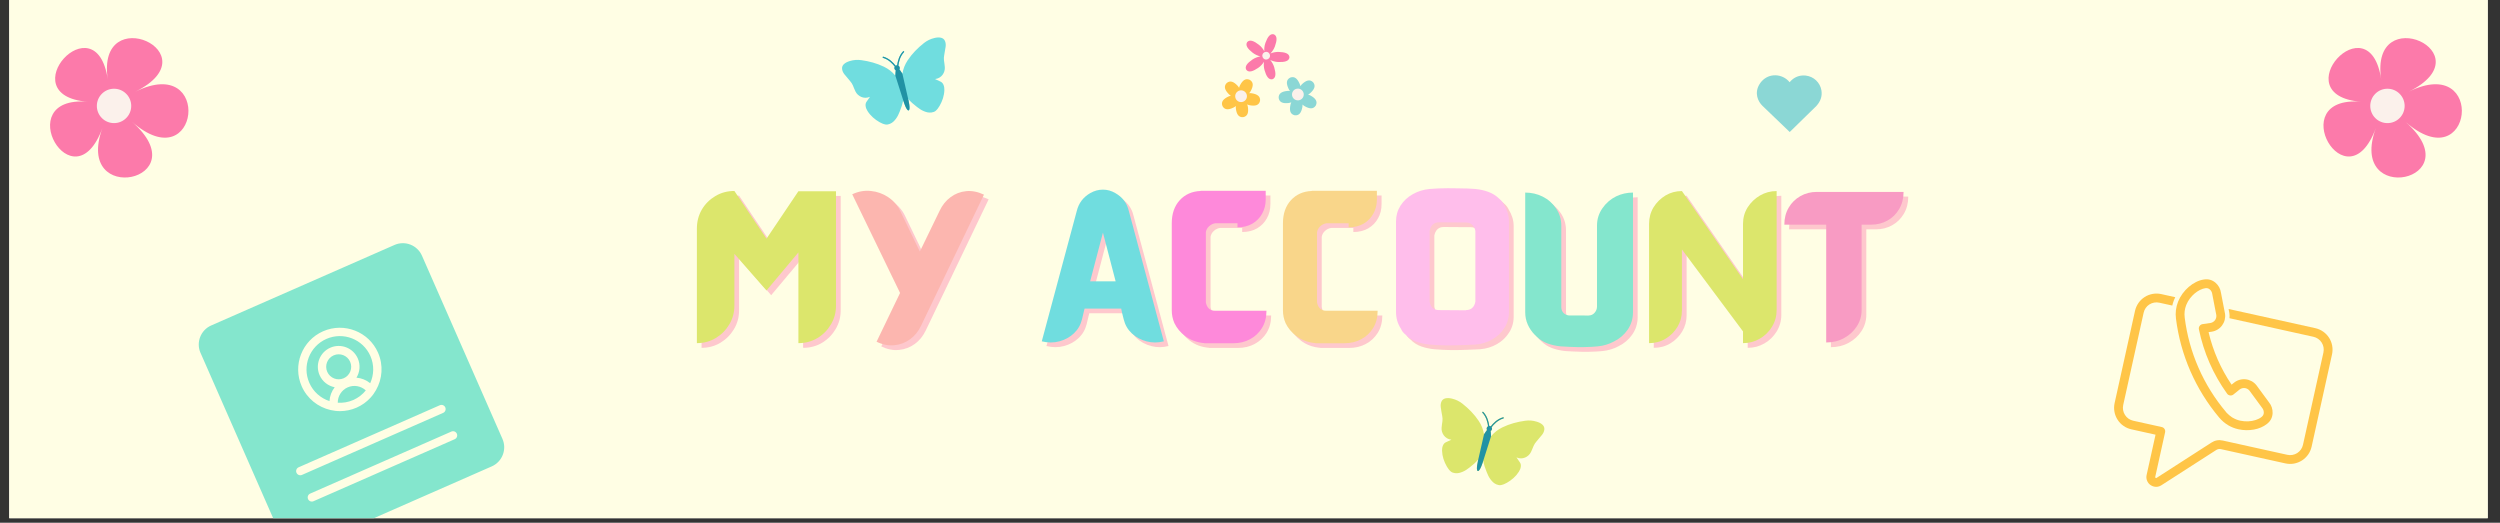 <svg version="1.0" preserveAspectRatio="xMidYMid meet" height="115" viewBox="0 0 412.5 86.25" zoomAndPan="magnify" width="550" xmlns:xlink="http://www.w3.org/1999/xlink" xmlns="http://www.w3.org/2000/svg"><rect x="0" y="0" width="412.5" height="86.25" fill="#333333" stroke="none"/><defs><g></g><clipPath id="1fbe47833f"><path clip-rule="nonzero" d="M 1.531 0 L 410.473 0 L 410.473 85.508 L 1.531 85.508 Z M 1.531 0"></path></clipPath><clipPath id="77082c23bc"><path clip-rule="nonzero" d="M 289.879 12.383 L 300.594 12.383 L 300.594 21.781 L 289.879 21.781 Z M 289.879 12.383"></path></clipPath><clipPath id="8ba61904e1"><path clip-rule="nonzero" d="M 290.305 13.914 C 289.438 15.344 290.047 16.734 290.816 17.473 L 295.305 21.781 L 299.699 17.488 C 300.414 16.695 300.688 15.852 300.535 14.914 C 300.324 13.617 299.258 12.609 297.938 12.469 C 297.125 12.379 296.344 12.609 295.734 13.117 C 295.566 13.254 295.422 13.406 295.293 13.57 C 295.141 13.383 294.965 13.211 294.762 13.055 C 294.059 12.523 293.164 12.312 292.305 12.477 C 291.492 12.633 290.762 13.156 290.305 13.914 Z M 290.305 13.914"></path></clipPath><clipPath id="bfed30f052"><path clip-rule="nonzero" d="M 205 5.5 L 213 5.5 L 213 14 L 205 14 Z M 205 5.5"></path></clipPath><clipPath id="f564a976ab"><path clip-rule="nonzero" d="M 201.621 13.047 L 207.934 13.047 L 207.934 19.336 L 201.621 19.336 Z M 201.621 13.047"></path></clipPath><clipPath id="d509fd9a21"><path clip-rule="nonzero" d="M 210.957 12.711 L 217.23 12.711 L 217.23 19.047 L 210.957 19.047 Z M 210.957 12.711"></path></clipPath><clipPath id="f0a46c93de"><path clip-rule="nonzero" d="M 237 65 L 255 65 L 255 81 L 237 81 Z M 237 65"></path></clipPath><clipPath id="ec32cfb8d1"><path clip-rule="nonzero" d="M 238.02 65.328 L 255.242 70.008 L 252.121 81.488 L 234.902 76.805 Z M 238.02 65.328"></path></clipPath><clipPath id="bb0d2422b4"><path clip-rule="nonzero" d="M 238.02 65.328 L 255.242 70.008 L 252.121 81.488 L 234.902 76.805 Z M 238.02 65.328"></path></clipPath><clipPath id="2acc0368bc"><path clip-rule="nonzero" d="M 243 67 L 249 67 L 249 78 L 243 78 Z M 243 67"></path></clipPath><clipPath id="9e96d57938"><path clip-rule="nonzero" d="M 238.02 65.328 L 255.242 70.008 L 252.121 81.488 L 234.902 76.805 Z M 238.02 65.328"></path></clipPath><clipPath id="7e68bfd7d9"><path clip-rule="nonzero" d="M 238.02 65.328 L 255.242 70.008 L 252.121 81.488 L 234.902 76.805 Z M 238.02 65.328"></path></clipPath><clipPath id="cd9eeb81d2"><path clip-rule="nonzero" d="M 138 6 L 157 6 L 157 21 L 138 21 Z M 138 6"></path></clipPath><clipPath id="a398328e26"><path clip-rule="nonzero" d="M 138.625 10.484 L 155.844 5.789 L 158.973 17.266 L 141.754 21.961 Z M 138.625 10.484"></path></clipPath><clipPath id="7673263c4a"><path clip-rule="nonzero" d="M 138.625 10.484 L 155.844 5.789 L 158.973 17.266 L 141.754 21.961 Z M 138.625 10.484"></path></clipPath><clipPath id="267ac11b06"><path clip-rule="nonzero" d="M 145 8 L 151 8 L 151 19 L 145 19 Z M 145 8"></path></clipPath><clipPath id="5d118eb14c"><path clip-rule="nonzero" d="M 138.625 10.484 L 155.844 5.789 L 158.973 17.266 L 141.754 21.961 Z M 138.625 10.484"></path></clipPath><clipPath id="8c24a98362"><path clip-rule="nonzero" d="M 138.625 10.484 L 155.844 5.789 L 158.973 17.266 L 141.754 21.961 Z M 138.625 10.484"></path></clipPath><clipPath id="9f59cfb73e"><path clip-rule="nonzero" d="M 348 48 L 385 48 L 385 81 L 348 81 Z M 348 48"></path></clipPath><clipPath id="f1b761211b"><path clip-rule="nonzero" d="M 353.934 43.719 L 386.605 50.945 L 378.895 85.793 L 346.227 78.562 Z M 353.934 43.719"></path></clipPath><clipPath id="cc1dd4956e"><path clip-rule="nonzero" d="M 353.934 43.719 L 386.605 50.945 L 378.895 85.793 L 346.227 78.562 Z M 353.934 43.719"></path></clipPath><clipPath id="41cec3dcdf"><path clip-rule="nonzero" d="M 358 46 L 375 46 L 375 71 L 358 71 Z M 358 46"></path></clipPath><clipPath id="c678b001a6"><path clip-rule="nonzero" d="M 353.934 43.719 L 386.605 50.945 L 378.895 85.793 L 346.227 78.562 Z M 353.934 43.719"></path></clipPath><clipPath id="9ae4f383c6"><path clip-rule="nonzero" d="M 353.934 43.719 L 386.605 50.945 L 378.895 85.793 L 346.227 78.562 Z M 353.934 43.719"></path></clipPath><clipPath id="ae71fa44b7"><path clip-rule="nonzero" d="M 53 58 L 58 58 L 58 63 L 53 63 Z M 53 58"></path></clipPath><clipPath id="0c2a1ccaf8"><path clip-rule="nonzero" d="M 31.707 55.082 L 68.465 38.93 L 84.613 75.691 L 47.855 91.84 Z M 31.707 55.082"></path></clipPath><clipPath id="675c740834"><path clip-rule="nonzero" d="M 31.707 55.082 L 68.465 38.93 L 84.613 75.691 L 47.855 91.84 Z M 31.707 55.082"></path></clipPath><clipPath id="c881203fc8"><path clip-rule="nonzero" d="M 50 55 L 62 55 L 62 67 L 50 67 Z M 50 55"></path></clipPath><clipPath id="08f1bd2ece"><path clip-rule="nonzero" d="M 31.707 55.082 L 68.465 38.93 L 84.613 75.691 L 47.855 91.84 Z M 31.707 55.082"></path></clipPath><clipPath id="31c88b6552"><path clip-rule="nonzero" d="M 31.707 55.082 L 68.465 38.93 L 84.613 75.691 L 47.855 91.84 Z M 31.707 55.082"></path></clipPath><clipPath id="40a8fcbebd"><path clip-rule="nonzero" d="M 55 63 L 61 63 L 61 67 L 55 67 Z M 55 63"></path></clipPath><clipPath id="31837c7c47"><path clip-rule="nonzero" d="M 31.707 55.082 L 68.465 38.93 L 84.613 75.691 L 47.855 91.84 Z M 31.707 55.082"></path></clipPath><clipPath id="0187a64c77"><path clip-rule="nonzero" d="M 31.707 55.082 L 68.465 38.93 L 84.613 75.691 L 47.855 91.84 Z M 31.707 55.082"></path></clipPath><clipPath id="a88da34d2b"><path clip-rule="nonzero" d="M 32 40 L 84 40 L 84 85.508 L 32 85.508 Z M 32 40"></path></clipPath><clipPath id="872615da23"><path clip-rule="nonzero" d="M 31.707 55.082 L 68.465 38.93 L 84.613 75.691 L 47.855 91.84 Z M 31.707 55.082"></path></clipPath><clipPath id="5e1f647d51"><path clip-rule="nonzero" d="M 31.707 55.082 L 68.465 38.93 L 84.613 75.691 L 47.855 91.84 Z M 31.707 55.082"></path></clipPath></defs><g clip-path="url(#1fbe47833f)"><path fill-rule="nonzero" fill-opacity="1" d="M 1.531 0 L 410.473 0 L 410.473 85.508 L 1.531 85.508 Z M 1.531 0" fill="#ffffff"></path><path fill-rule="nonzero" fill-opacity="1" d="M 1.531 0 L 410.473 0 L 410.473 85.508 L 1.531 85.508 Z M 1.531 0" fill="#fffee4"></path></g><path fill-rule="nonzero" fill-opacity="1" d="M 21.785 20.098 C 32.914 29.863 12.102 34.203 16.906 21.113 C 12.102 34.203 1.539 15.75 14.426 16.785 C 1.539 15.75 15.828 0 17.781 13.09 C 15.828 0 35.223 8.719 22.328 15.133 C 35.215 8.727 32.914 29.863 21.785 20.098 Z M 21.785 20.098" fill="#fc7aaa"></path><path fill-rule="nonzero" fill-opacity="1" d="M 21.652 17.477 C 21.652 17.852 21.578 18.215 21.438 18.562 C 21.293 18.91 21.086 19.215 20.82 19.48 C 20.555 19.75 20.25 19.953 19.902 20.098 C 19.555 20.242 19.191 20.312 18.816 20.312 C 18.438 20.312 18.078 20.242 17.73 20.098 C 17.383 19.953 17.074 19.75 16.809 19.48 C 16.543 19.215 16.34 18.91 16.195 18.562 C 16.051 18.215 15.98 17.852 15.98 17.477 C 15.98 17.102 16.051 16.738 16.195 16.391 C 16.34 16.043 16.543 15.738 16.809 15.473 C 17.074 15.207 17.383 15 17.73 14.855 C 18.078 14.711 18.438 14.641 18.816 14.641 C 19.191 14.641 19.555 14.711 19.902 14.855 C 20.25 15 20.555 15.207 20.82 15.473 C 21.086 15.738 21.293 16.043 21.438 16.391 C 21.578 16.738 21.652 17.102 21.652 17.477 Z M 21.652 17.477" fill="#fbf1eb"></path><path fill-rule="nonzero" fill-opacity="1" d="M 396.898 20.098 C 408.027 29.863 387.215 34.203 392.02 21.113 C 387.215 34.203 376.652 15.75 389.539 16.785 C 376.652 15.75 390.941 0 392.895 13.09 C 390.941 0 410.336 8.719 397.441 15.133 C 410.328 8.727 408.027 29.863 396.898 20.098 Z M 396.898 20.098" fill="#fc7aaa"></path><path fill-rule="nonzero" fill-opacity="1" d="M 396.766 17.477 C 396.766 17.852 396.691 18.215 396.551 18.562 C 396.406 18.91 396.199 19.215 395.934 19.48 C 395.668 19.75 395.363 19.953 395.016 20.098 C 394.668 20.242 394.305 20.312 393.93 20.312 C 393.551 20.312 393.191 20.242 392.844 20.098 C 392.496 19.953 392.188 19.75 391.922 19.48 C 391.656 19.215 391.453 18.91 391.309 18.562 C 391.164 18.215 391.094 17.852 391.094 17.477 C 391.094 17.102 391.164 16.738 391.309 16.391 C 391.453 16.043 391.656 15.738 391.922 15.473 C 392.188 15.207 392.496 15 392.844 14.855 C 393.191 14.711 393.551 14.641 393.93 14.641 C 394.305 14.641 394.668 14.711 395.016 14.855 C 395.363 15 395.668 15.207 395.934 15.473 C 396.199 15.738 396.406 16.043 396.551 16.391 C 396.691 16.738 396.766 17.102 396.766 17.477 Z M 396.766 17.477" fill="#fbf1eb"></path><g fill-opacity="0.4" fill="#fc7aaa"><g transform="translate(114.401, 57.283)"><g><path d="M 18.109 -24.953 L 24.312 -24.953 L 24.312 -6.078 C 24.312 -4.941 24.031 -3.906 23.469 -2.969 C 22.914 -2.031 22.172 -1.281 21.234 -0.719 C 20.297 -0.164 19.254 0.109 18.109 0.109 L 18.109 -14.859 L 12.844 -8.578 L 7.547 -14.625 L 7.547 -6.078 C 7.547 -4.941 7.266 -3.906 6.703 -2.969 C 6.141 -2.031 5.391 -1.281 4.453 -0.719 C 3.516 -0.164 2.484 0.109 1.359 0.109 L 1.359 -18.797 C 1.359 -19.941 1.629 -20.984 2.172 -21.922 C 2.723 -22.859 3.469 -23.602 4.406 -24.156 C 5.344 -24.719 6.391 -25 7.547 -25 L 12.844 -17.125 Z M 18.109 -24.953"></path></g></g></g><g fill-opacity="1" fill="#dce66c"><g transform="translate(113.627, 56.509)"><g><path d="M 18.109 -24.953 L 24.312 -24.953 L 24.312 -6.078 C 24.312 -4.941 24.031 -3.906 23.469 -2.969 C 22.914 -2.031 22.172 -1.281 21.234 -0.719 C 20.297 -0.164 19.254 0.109 18.109 0.109 L 18.109 -14.859 L 12.844 -8.578 L 7.547 -14.625 L 7.547 -6.078 C 7.547 -4.941 7.266 -3.906 6.703 -2.969 C 6.141 -2.031 5.391 -1.281 4.453 -0.719 C 3.516 -0.164 2.484 0.109 1.359 0.109 L 1.359 -18.797 C 1.359 -19.941 1.629 -20.984 2.172 -21.922 C 2.723 -22.859 3.469 -23.602 4.406 -24.156 C 5.344 -24.719 6.391 -25 7.547 -25 L 12.844 -17.125 Z M 18.109 -24.953"></path></g></g></g><g fill-opacity="0.4" fill="#fc7aaa"><g transform="translate(140.065, 57.283)"><g><path d="M 15.75 -21.734 C 16.188 -22.66 16.785 -23.406 17.547 -23.969 C 18.305 -24.539 19.164 -24.875 20.125 -24.969 C 21.082 -25.062 22.062 -24.867 23.062 -24.391 L 12.688 -2.766 C 12.25 -1.836 11.645 -1.094 10.875 -0.531 C 10.102 0.031 9.238 0.359 8.281 0.453 C 7.32 0.555 6.344 0.363 5.344 -0.125 L 9.219 -8.172 L 1.328 -24.453 C 2.336 -24.93 3.363 -25.113 4.406 -25 C 5.445 -24.895 6.395 -24.555 7.25 -23.984 C 8.113 -23.41 8.773 -22.66 9.234 -21.734 L 12.484 -15 Z M 15.75 -21.734"></path></g></g></g><g fill-opacity="1" fill="#fcb6af"><g transform="translate(139.29, 56.509)"><g><path d="M 15.75 -21.734 C 16.188 -22.66 16.785 -23.406 17.547 -23.969 C 18.305 -24.539 19.164 -24.875 20.125 -24.969 C 21.082 -25.062 22.062 -24.867 23.062 -24.391 L 12.688 -2.766 C 12.25 -1.836 11.645 -1.094 10.875 -0.531 C 10.102 0.031 9.238 0.359 8.281 0.453 C 7.32 0.555 6.344 0.363 5.344 -0.125 L 9.219 -8.172 L 1.328 -24.453 C 2.336 -24.93 3.363 -25.113 4.406 -25 C 5.445 -24.895 6.395 -24.555 7.25 -23.984 C 8.113 -23.41 8.773 -22.66 9.234 -21.734 L 12.484 -15 Z M 15.75 -21.734"></path></g></g></g><g fill-opacity="0.4" fill="#fc7aaa"><g transform="translate(164.508, 57.283)"><g></g></g></g><g fill-opacity="1" fill="#8bd7d5"><g transform="translate(163.734, 56.509)"><g></g></g></g><g fill-opacity="0.4" fill="#fc7aaa"><g transform="translate(172.478, 57.283)"><g><path d="M 14.547 -21.719 L 20.328 -0.188 C 19.336 0.062 18.379 0.062 17.453 -0.188 C 16.523 -0.438 15.723 -0.875 15.047 -1.5 C 14.379 -2.125 13.93 -2.898 13.703 -3.828 L 13.406 -5.016 L 13.297 -5.594 L 7.25 -5.594 L 7.109 -5.016 L 6.828 -3.828 C 6.598 -2.898 6.148 -2.125 5.484 -1.5 C 4.816 -0.875 4.02 -0.438 3.094 -0.188 C 2.164 0.062 1.195 0.062 0.188 -0.188 L 5.969 -21.719 C 6.289 -23.008 7.035 -23.988 8.203 -24.656 C 8.859 -25.031 9.551 -25.219 10.281 -25.219 C 11 -25.219 11.676 -25.031 12.312 -24.656 C 13.5 -23.988 14.242 -23.008 14.547 -21.719 Z M 12.375 -10.094 L 10.281 -18.125 L 8.172 -10.094 Z M 12.375 -10.094"></path></g></g></g><g fill-opacity="1" fill="#70dddf"><g transform="translate(171.704, 56.509)"><g><path d="M 14.547 -21.719 L 20.328 -0.188 C 19.336 0.062 18.379 0.062 17.453 -0.188 C 16.523 -0.438 15.723 -0.875 15.047 -1.5 C 14.379 -2.125 13.93 -2.898 13.703 -3.828 L 13.406 -5.016 L 13.297 -5.594 L 7.25 -5.594 L 7.109 -5.016 L 6.828 -3.828 C 6.598 -2.898 6.148 -2.125 5.484 -1.5 C 4.816 -0.875 4.02 -0.438 3.094 -0.188 C 2.164 0.062 1.195 0.062 0.188 -0.188 L 5.969 -21.719 C 6.289 -23.008 7.035 -23.988 8.203 -24.656 C 8.859 -25.031 9.551 -25.219 10.281 -25.219 C 11 -25.219 11.676 -25.031 12.312 -24.656 C 13.5 -23.988 14.242 -23.008 14.547 -21.719 Z M 12.375 -10.094 L 10.281 -18.125 L 8.172 -10.094 Z M 12.375 -10.094"></path></g></g></g><g fill-opacity="0.4" fill="#fc7aaa"><g transform="translate(193.1, 57.283)"><g><path d="M 1.453 -3.188 C 1.16 -3.852 1.016 -4.562 1.016 -5.312 L 1.016 -19.594 C 1.016 -19.613 1.016 -19.625 1.016 -19.625 C 1.016 -19.633 1.016 -19.648 1.016 -19.672 C 1.016 -21.242 1.453 -22.508 2.328 -23.469 C 3.203 -24.426 4.348 -24.938 5.766 -25 L 5.766 -25.031 L 16.516 -25.031 L 16.516 -23.594 C 16.516 -22.727 16.32 -21.953 15.938 -21.266 C 15.562 -20.578 15.023 -20.023 14.328 -19.609 C 13.629 -19.203 12.805 -19 11.859 -19 L 11.859 -19.672 L 8.203 -19.672 C 7.828 -19.617 7.488 -19.457 7.188 -19.188 C 6.895 -18.926 6.711 -18.602 6.641 -18.219 C 6.641 -18.125 6.641 -18.039 6.641 -17.969 L 6.641 -16.25 C 6.641 -16.176 6.641 -16.086 6.641 -15.984 L 6.641 -6.609 C 6.711 -6.203 6.875 -5.867 7.125 -5.609 C 7.383 -5.359 7.727 -5.234 8.156 -5.234 L 16.641 -5.234 C 16.641 -4.129 16.391 -3.176 15.891 -2.375 C 15.398 -1.582 14.742 -0.969 13.922 -0.531 C 13.098 -0.094 12.191 0.125 11.203 0.125 L 6.422 0.125 L 6.391 0.109 C 5.797 0.055 5.223 -0.066 4.672 -0.266 C 4.117 -0.473 3.625 -0.75 3.188 -1.094 C 2.812 -1.375 2.477 -1.691 2.188 -2.047 C 1.895 -2.398 1.648 -2.781 1.453 -3.188 Z M 1.453 -3.188"></path></g></g></g><g fill-opacity="1" fill="#fe89da"><g transform="translate(192.325, 56.509)"><g><path d="M 1.453 -3.188 C 1.16 -3.852 1.016 -4.562 1.016 -5.312 L 1.016 -19.594 C 1.016 -19.613 1.016 -19.625 1.016 -19.625 C 1.016 -19.633 1.016 -19.648 1.016 -19.672 C 1.016 -21.242 1.453 -22.508 2.328 -23.469 C 3.203 -24.426 4.348 -24.938 5.766 -25 L 5.766 -25.031 L 16.516 -25.031 L 16.516 -23.594 C 16.516 -22.727 16.32 -21.953 15.938 -21.266 C 15.562 -20.578 15.023 -20.023 14.328 -19.609 C 13.629 -19.203 12.805 -19 11.859 -19 L 11.859 -19.672 L 8.203 -19.672 C 7.828 -19.617 7.488 -19.457 7.188 -19.188 C 6.895 -18.926 6.711 -18.602 6.641 -18.219 C 6.641 -18.125 6.641 -18.039 6.641 -17.969 L 6.641 -16.25 C 6.641 -16.176 6.641 -16.086 6.641 -15.984 L 6.641 -6.609 C 6.711 -6.203 6.875 -5.867 7.125 -5.609 C 7.383 -5.359 7.727 -5.234 8.156 -5.234 L 16.641 -5.234 C 16.641 -4.129 16.391 -3.176 15.891 -2.375 C 15.398 -1.582 14.742 -0.969 13.922 -0.531 C 13.098 -0.094 12.191 0.125 11.203 0.125 L 6.422 0.125 L 6.391 0.109 C 5.797 0.055 5.223 -0.066 4.672 -0.266 C 4.117 -0.473 3.625 -0.75 3.188 -1.094 C 2.812 -1.375 2.477 -1.691 2.188 -2.047 C 1.895 -2.398 1.648 -2.781 1.453 -3.188 Z M 1.453 -3.188"></path></g></g></g><g fill-opacity="0.4" fill="#fc7aaa"><g transform="translate(211.444, 57.283)"><g><path d="M 1.453 -3.188 C 1.16 -3.852 1.016 -4.562 1.016 -5.312 L 1.016 -19.594 C 1.016 -19.613 1.016 -19.625 1.016 -19.625 C 1.016 -19.633 1.016 -19.648 1.016 -19.672 C 1.016 -21.242 1.453 -22.508 2.328 -23.469 C 3.203 -24.426 4.348 -24.938 5.766 -25 L 5.766 -25.031 L 16.516 -25.031 L 16.516 -23.594 C 16.516 -22.727 16.32 -21.953 15.938 -21.266 C 15.562 -20.578 15.023 -20.023 14.328 -19.609 C 13.629 -19.203 12.805 -19 11.859 -19 L 11.859 -19.672 L 8.203 -19.672 C 7.828 -19.617 7.488 -19.457 7.188 -19.188 C 6.895 -18.926 6.711 -18.602 6.641 -18.219 C 6.641 -18.125 6.641 -18.039 6.641 -17.969 L 6.641 -16.25 C 6.641 -16.176 6.641 -16.086 6.641 -15.984 L 6.641 -6.609 C 6.711 -6.203 6.875 -5.867 7.125 -5.609 C 7.383 -5.359 7.727 -5.234 8.156 -5.234 L 16.641 -5.234 C 16.641 -4.129 16.391 -3.176 15.891 -2.375 C 15.398 -1.582 14.742 -0.969 13.922 -0.531 C 13.098 -0.094 12.191 0.125 11.203 0.125 L 6.422 0.125 L 6.391 0.109 C 5.797 0.055 5.223 -0.066 4.672 -0.266 C 4.117 -0.473 3.625 -0.75 3.188 -1.094 C 2.812 -1.375 2.477 -1.691 2.188 -2.047 C 1.895 -2.398 1.648 -2.781 1.453 -3.188 Z M 1.453 -3.188"></path></g></g></g><g fill-opacity="1" fill="#f9d68a"><g transform="translate(210.67, 56.509)"><g><path d="M 1.453 -3.188 C 1.16 -3.852 1.016 -4.562 1.016 -5.312 L 1.016 -19.594 C 1.016 -19.613 1.016 -19.625 1.016 -19.625 C 1.016 -19.633 1.016 -19.648 1.016 -19.672 C 1.016 -21.242 1.453 -22.508 2.328 -23.469 C 3.203 -24.426 4.348 -24.938 5.766 -25 L 5.766 -25.031 L 16.516 -25.031 L 16.516 -23.594 C 16.516 -22.727 16.32 -21.953 15.938 -21.266 C 15.562 -20.578 15.023 -20.023 14.328 -19.609 C 13.629 -19.203 12.805 -19 11.859 -19 L 11.859 -19.672 L 8.203 -19.672 C 7.828 -19.617 7.488 -19.457 7.188 -19.188 C 6.895 -18.926 6.711 -18.602 6.641 -18.219 C 6.641 -18.125 6.641 -18.039 6.641 -17.969 L 6.641 -16.25 C 6.641 -16.176 6.641 -16.086 6.641 -15.984 L 6.641 -6.609 C 6.711 -6.203 6.875 -5.867 7.125 -5.609 C 7.383 -5.359 7.727 -5.234 8.156 -5.234 L 16.641 -5.234 C 16.641 -4.129 16.391 -3.176 15.891 -2.375 C 15.398 -1.582 14.742 -0.969 13.922 -0.531 C 13.098 -0.094 12.191 0.125 11.203 0.125 L 6.422 0.125 L 6.391 0.109 C 5.797 0.055 5.223 -0.066 4.672 -0.266 C 4.117 -0.473 3.625 -0.75 3.188 -1.094 C 2.812 -1.375 2.477 -1.691 2.188 -2.047 C 1.895 -2.398 1.648 -2.781 1.453 -3.188 Z M 1.453 -3.188"></path></g></g></g><g fill-opacity="0.4" fill="#fc7aaa"><g transform="translate(229.788, 57.283)"><g><path d="M 19.141 -22.719 C 19.398 -22.312 19.602 -21.875 19.75 -21.406 C 19.895 -20.938 19.969 -20.457 19.969 -19.969 L 19.969 -5.047 C 19.969 -4.055 19.711 -3.172 19.203 -2.391 C 18.703 -1.609 18.035 -0.977 17.203 -0.5 C 16.367 -0.02 15.441 0.258 14.422 0.344 C 14.117 0.363 13.66 0.383 13.047 0.406 C 12.43 0.438 11.816 0.457 11.203 0.469 C 10.586 0.477 10.102 0.484 9.75 0.484 C 9.227 0.484 8.727 0.469 8.25 0.438 C 7.781 0.406 7.32 0.375 6.875 0.344 C 6.113 0.27 5.391 0.113 4.703 -0.125 C 4.023 -0.375 3.441 -0.75 2.953 -1.25 C 2.555 -1.562 2.289 -1.895 2.156 -2.25 C 1.883 -2.656 1.676 -3.094 1.531 -3.562 C 1.395 -4.039 1.328 -4.535 1.328 -5.047 L 1.328 -19.969 C 1.328 -20.938 1.578 -21.812 2.078 -22.594 C 2.586 -23.375 3.258 -24 4.094 -24.469 C 4.938 -24.945 5.863 -25.234 6.875 -25.328 C 7.844 -25.41 8.844 -25.453 9.875 -25.453 C 10.207 -25.453 10.68 -25.445 11.297 -25.438 C 11.91 -25.438 12.508 -25.426 13.094 -25.406 C 13.676 -25.383 14.117 -25.359 14.422 -25.328 C 15.191 -25.254 15.91 -25.094 16.578 -24.844 C 17.254 -24.594 17.844 -24.223 18.344 -23.734 C 18.727 -23.41 18.992 -23.07 19.141 -22.719 Z M 14.422 -6.75 L 14.422 -18.391 C 14.359 -18.797 14.191 -19.129 13.922 -19.391 C 13.66 -19.66 13.312 -19.797 12.875 -19.797 L 8.422 -19.828 C 7.973 -19.828 7.617 -19.691 7.359 -19.422 C 7.109 -19.16 6.945 -18.816 6.875 -18.391 L 6.875 -6.75 C 6.926 -6.32 7.082 -5.977 7.344 -5.719 C 7.613 -5.469 7.973 -5.344 8.422 -5.344 L 12.875 -5.312 L 12.875 -5.344 C 13.312 -5.344 13.66 -5.469 13.922 -5.719 C 14.191 -5.977 14.359 -6.32 14.422 -6.75 Z M 14.422 -6.75"></path></g></g></g><g fill-opacity="1" fill="#ffbeeb"><g transform="translate(229.014, 56.509)"><g><path d="M 19.141 -22.719 C 19.398 -22.312 19.602 -21.875 19.75 -21.406 C 19.895 -20.938 19.969 -20.457 19.969 -19.969 L 19.969 -5.047 C 19.969 -4.055 19.711 -3.172 19.203 -2.391 C 18.703 -1.609 18.035 -0.977 17.203 -0.5 C 16.367 -0.02 15.441 0.258 14.422 0.344 C 14.117 0.363 13.66 0.383 13.047 0.406 C 12.43 0.438 11.816 0.457 11.203 0.469 C 10.586 0.477 10.102 0.484 9.75 0.484 C 9.227 0.484 8.727 0.469 8.25 0.438 C 7.781 0.406 7.32 0.375 6.875 0.344 C 6.113 0.27 5.391 0.113 4.703 -0.125 C 4.023 -0.375 3.441 -0.75 2.953 -1.25 C 2.555 -1.562 2.289 -1.895 2.156 -2.25 C 1.883 -2.656 1.676 -3.094 1.531 -3.562 C 1.395 -4.039 1.328 -4.535 1.328 -5.047 L 1.328 -19.969 C 1.328 -20.938 1.578 -21.812 2.078 -22.594 C 2.586 -23.375 3.258 -24 4.094 -24.469 C 4.938 -24.945 5.863 -25.234 6.875 -25.328 C 7.844 -25.41 8.844 -25.453 9.875 -25.453 C 10.207 -25.453 10.68 -25.445 11.297 -25.438 C 11.91 -25.438 12.508 -25.426 13.094 -25.406 C 13.676 -25.383 14.117 -25.359 14.422 -25.328 C 15.191 -25.254 15.91 -25.094 16.578 -24.844 C 17.254 -24.594 17.844 -24.223 18.344 -23.734 C 18.727 -23.41 18.992 -23.07 19.141 -22.719 Z M 14.422 -6.75 L 14.422 -18.391 C 14.359 -18.797 14.191 -19.129 13.922 -19.391 C 13.66 -19.66 13.312 -19.797 12.875 -19.797 L 8.422 -19.828 C 7.973 -19.828 7.617 -19.691 7.359 -19.422 C 7.109 -19.16 6.945 -18.816 6.875 -18.391 L 6.875 -6.75 C 6.926 -6.32 7.082 -5.977 7.344 -5.719 C 7.613 -5.469 7.973 -5.344 8.422 -5.344 L 12.875 -5.312 L 12.875 -5.344 C 13.312 -5.344 13.66 -5.469 13.922 -5.719 C 14.191 -5.977 14.359 -6.32 14.422 -6.75 Z M 14.422 -6.75"></path></g></g></g><g fill-opacity="0.4" fill="#fc7aaa"><g transform="translate(251.107, 57.283)"><g><path d="M 16.359 -24.125 C 17.223 -24.531 18.141 -24.734 19.109 -24.734 L 19.109 -4.969 C 19.109 -3.914 18.816 -2.961 18.234 -2.109 C 17.648 -1.266 16.891 -0.613 15.953 -0.156 C 15.141 0.281 14.254 0.547 13.297 0.641 C 12.93 0.672 12.602 0.695 12.312 0.719 C 12.031 0.738 11.57 0.754 10.938 0.766 C 10.582 0.766 10.281 0.766 10.031 0.766 C 9.539 0.766 9.055 0.75 8.578 0.719 C 8.098 0.695 7.629 0.672 7.172 0.641 C 6.41 0.566 5.688 0.406 5 0.156 C 4.32 -0.094 3.734 -0.461 3.234 -0.953 C 3.109 -1.055 2.992 -1.164 2.891 -1.281 C 2.41 -1.77 2.031 -2.328 1.75 -2.953 C 1.469 -3.586 1.328 -4.258 1.328 -4.969 L 1.328 -24.734 C 2.348 -24.734 3.301 -24.516 4.188 -24.078 C 5.113 -23.617 5.859 -22.961 6.422 -22.109 C 6.992 -21.266 7.281 -20.328 7.281 -19.297 L 7.281 -5.844 C 7.281 -5.414 7.422 -5.07 7.703 -4.812 C 7.984 -4.57 8.316 -4.453 8.703 -4.453 L 11.047 -4.453 L 11.766 -4.438 L 11.766 -4.453 C 11.766 -4.453 11.77 -4.453 11.781 -4.453 C 12.176 -4.453 12.504 -4.598 12.766 -4.891 C 13.035 -5.191 13.172 -5.535 13.172 -5.922 L 13.172 -19.297 C 13.172 -20.336 13.469 -21.285 14.062 -22.141 C 14.656 -23.004 15.422 -23.664 16.359 -24.125 Z M 16.359 -24.125"></path></g></g></g><g fill-opacity="1" fill="#84e6cd"><g transform="translate(250.333, 56.509)"><g><path d="M 16.359 -24.125 C 17.223 -24.531 18.141 -24.734 19.109 -24.734 L 19.109 -4.969 C 19.109 -3.914 18.816 -2.961 18.234 -2.109 C 17.648 -1.266 16.891 -0.613 15.953 -0.156 C 15.141 0.281 14.254 0.547 13.297 0.641 C 12.93 0.672 12.602 0.695 12.312 0.719 C 12.031 0.738 11.57 0.754 10.938 0.766 C 10.582 0.766 10.281 0.766 10.031 0.766 C 9.539 0.766 9.055 0.75 8.578 0.719 C 8.098 0.695 7.629 0.672 7.172 0.641 C 6.41 0.566 5.688 0.406 5 0.156 C 4.32 -0.094 3.734 -0.461 3.234 -0.953 C 3.109 -1.055 2.992 -1.164 2.891 -1.281 C 2.41 -1.77 2.031 -2.328 1.75 -2.953 C 1.469 -3.586 1.328 -4.258 1.328 -4.969 L 1.328 -24.734 C 2.348 -24.734 3.301 -24.516 4.188 -24.078 C 5.113 -23.617 5.859 -22.961 6.422 -22.109 C 6.992 -21.266 7.281 -20.328 7.281 -19.297 L 7.281 -5.844 C 7.281 -5.414 7.422 -5.07 7.703 -4.812 C 7.984 -4.57 8.316 -4.453 8.703 -4.453 L 11.047 -4.453 L 11.766 -4.438 L 11.766 -4.453 C 11.766 -4.453 11.77 -4.453 11.781 -4.453 C 12.176 -4.453 12.504 -4.598 12.766 -4.891 C 13.035 -5.191 13.172 -5.535 13.172 -5.922 L 13.172 -19.297 C 13.172 -20.336 13.469 -21.285 14.062 -22.141 C 14.656 -23.004 15.422 -23.664 16.359 -24.125 Z M 16.359 -24.125"></path></g></g></g><g fill-opacity="0.4" fill="#fc7aaa"><g transform="translate(271.542, 57.283)"><g><path d="M 16.828 -19.562 C 16.828 -20.57 17.082 -21.484 17.594 -22.297 C 18.113 -23.109 18.789 -23.758 19.625 -24.25 C 20.469 -24.738 21.383 -24.984 22.375 -24.984 L 22.375 -5.344 C 22.375 -4.332 22.117 -3.414 21.609 -2.594 C 21.109 -1.77 20.438 -1.113 19.594 -0.625 C 18.758 -0.133 17.836 0.109 16.828 0.109 L 16.828 -1.828 L 6.75 -15.344 L 6.75 -5.281 C 6.75 -4.289 6.504 -3.391 6.016 -2.578 C 5.523 -1.766 4.875 -1.113 4.062 -0.625 C 3.25 -0.133 2.336 0.109 1.328 0.109 L 1.328 -19.562 C 1.328 -20.57 1.57 -21.484 2.062 -22.297 C 2.562 -23.109 3.219 -23.758 4.031 -24.25 C 4.844 -24.738 5.75 -24.984 6.75 -24.984 L 16.828 -10.438 Z M 16.828 -19.562"></path></g></g></g><g fill-opacity="1" fill="#dce66c"><g transform="translate(270.768, 56.509)"><g><path d="M 16.828 -19.562 C 16.828 -20.57 17.082 -21.484 17.594 -22.297 C 18.113 -23.109 18.789 -23.758 19.625 -24.25 C 20.469 -24.738 21.383 -24.984 22.375 -24.984 L 22.375 -5.344 C 22.375 -4.332 22.117 -3.414 21.609 -2.594 C 21.109 -1.77 20.438 -1.113 19.594 -0.625 C 18.758 -0.133 17.836 0.109 16.828 0.109 L 16.828 -1.828 L 6.75 -15.344 L 6.75 -5.281 C 6.75 -4.289 6.504 -3.391 6.016 -2.578 C 5.523 -1.766 4.875 -1.113 4.062 -0.625 C 3.25 -0.133 2.336 0.109 1.328 0.109 L 1.328 -19.562 C 1.328 -20.57 1.57 -21.484 2.062 -22.297 C 2.562 -23.109 3.219 -23.758 4.031 -24.25 C 4.844 -24.738 5.75 -24.984 6.75 -24.984 L 16.828 -10.438 Z M 16.828 -19.562"></path></g></g></g><g fill-opacity="0.4" fill="#fc7aaa"><g transform="translate(295.301, 57.283)"><g><path d="M 5.234 -24.844 L 19.562 -24.844 C 19.562 -23.77 19.316 -22.82 18.828 -22 C 18.348 -21.188 17.703 -20.555 16.891 -20.109 C 16.086 -19.66 15.191 -19.438 14.203 -19.438 L 12.641 -19.438 L 12.641 -5.359 C 12.641 -4.367 12.375 -3.469 11.844 -2.656 C 11.32 -1.844 10.617 -1.195 9.734 -0.719 C 8.859 -0.238 7.879 0 6.797 0 L 6.797 -19.438 L -0.109 -19.438 C -0.109 -20.5 0.129 -21.438 0.609 -22.25 C 1.086 -23.062 1.734 -23.695 2.547 -24.156 C 3.359 -24.613 4.254 -24.844 5.234 -24.844 Z M 5.234 -24.844"></path></g></g></g><g fill-opacity="1" fill="#f89bc3"><g transform="translate(294.526, 56.509)"><g><path d="M 5.234 -24.844 L 19.562 -24.844 C 19.562 -23.77 19.316 -22.82 18.828 -22 C 18.348 -21.188 17.703 -20.555 16.891 -20.109 C 16.086 -19.66 15.191 -19.438 14.203 -19.438 L 12.641 -19.438 L 12.641 -5.359 C 12.641 -4.367 12.375 -3.469 11.844 -2.656 C 11.32 -1.844 10.617 -1.195 9.734 -0.719 C 8.859 -0.238 7.879 0 6.797 0 L 6.797 -19.438 L -0.109 -19.438 C -0.109 -20.5 0.129 -21.438 0.609 -22.25 C 1.086 -23.062 1.734 -23.695 2.547 -24.156 C 3.359 -24.613 4.254 -24.844 5.234 -24.844 Z M 5.234 -24.844"></path></g></g></g><g clip-path="url(#77082c23bc)"><g clip-path="url(#8ba61904e1)"><path fill-rule="nonzero" fill-opacity="1" d="M 289.879 12.422 L 300.594 12.422 L 300.594 21.781 L 289.879 21.781 Z M 289.879 12.422" fill="#8bd7d5"></path></g></g><g clip-path="url(#bfed30f052)"><path fill-rule="nonzero" fill-opacity="1" d="M 210.922 10.234 C 211.961 10.27 212.688 10.102 212.762 9.457 C 212.73 8.812 212.016 8.602 210.977 8.566 C 210.484 8.551 210 8.668 209.617 8.824 C 209.902 8.527 210.191 8.121 210.359 7.656 C 210.711 6.676 210.777 5.938 210.188 5.664 C 209.562 5.5 209.141 6.113 208.789 7.09 C 208.621 7.555 208.582 8.051 208.613 8.461 C 208.418 8.098 208.121 7.699 207.734 7.398 C 206.91 6.758 206.227 6.465 205.785 6.941 C 205.434 7.484 205.887 8.078 206.707 8.715 C 207.098 9.016 207.559 9.207 207.961 9.305 C 207.551 9.375 207.082 9.535 206.672 9.812 C 205.812 10.398 205.324 10.957 205.641 11.523 C 206.047 12.027 206.75 11.777 207.609 11.195 C 208.02 10.918 208.34 10.539 208.559 10.188 C 208.5 10.598 208.508 11.094 208.645 11.566 C 208.934 12.566 209.316 13.207 209.953 13.078 C 210.555 12.848 210.539 12.102 210.246 11.102 C 210.109 10.629 209.852 10.207 209.582 9.891 C 209.953 10.07 210.43 10.219 210.922 10.234" fill="#fc7aaa"></path></g><path fill-rule="nonzero" fill-opacity="1" d="M 209.516 9.406 C 209.398 9.734 209.031 9.906 208.703 9.789 C 208.371 9.668 208.199 9.305 208.32 8.973 C 208.438 8.641 208.805 8.473 209.133 8.59 C 209.465 8.711 209.637 9.074 209.516 9.406" fill="#fbf1eb"></path><g clip-path="url(#f564a976ab)"><path fill-rule="nonzero" fill-opacity="1" d="M 207.906 16.648 C 207.996 15.879 207.438 15.547 206.574 15.395 C 206.422 15.367 206.266 15.363 206.109 15.375 C 206.215 15.262 206.309 15.137 206.383 14.996 C 206.793 14.223 206.879 13.582 206.215 13.176 C 205.508 12.852 205.023 13.281 204.609 14.055 C 204.535 14.191 204.484 14.34 204.449 14.488 C 204.371 14.355 204.281 14.227 204.172 14.117 C 203.562 13.484 202.98 13.207 202.391 13.711 C 201.863 14.281 202.121 14.875 202.73 15.508 C 202.836 15.621 202.961 15.715 203.094 15.797 C 202.941 15.828 202.793 15.875 202.652 15.941 C 201.863 16.328 201.418 16.797 201.715 17.516 C 202.098 18.191 202.742 18.129 203.531 17.746 C 203.672 17.68 203.801 17.59 203.918 17.492 C 203.898 17.645 203.898 17.801 203.922 17.953 C 204.043 18.824 204.352 19.391 205.125 19.332 C 205.887 19.176 206.027 18.547 205.906 17.676 C 205.887 17.523 205.844 17.371 205.781 17.23 C 205.922 17.293 206.07 17.344 206.223 17.371 C 207.09 17.523 207.727 17.406 207.906 16.648" fill="#ffc547"></path></g><path fill-rule="nonzero" fill-opacity="1" d="M 205.461 16.562 C 205.082 16.941 204.469 16.941 204.09 16.562 C 203.711 16.184 203.711 15.57 204.09 15.191 C 204.469 14.812 205.082 14.812 205.461 15.191 C 205.84 15.57 205.84 16.184 205.461 16.562" fill="#fbf1eb"></path><g clip-path="url(#d509fd9a21)"><path fill-rule="nonzero" fill-opacity="1" d="M 216.66 13.566 C 216.102 13.027 215.5 13.273 214.855 13.867 C 214.742 13.973 214.645 14.094 214.559 14.223 C 214.531 14.07 214.488 13.922 214.422 13.781 C 214.059 12.984 213.598 12.527 212.871 12.809 C 212.188 13.176 212.234 13.82 212.602 14.617 C 212.664 14.762 212.75 14.891 212.848 15.012 C 212.695 14.988 212.539 14.984 212.383 15.004 C 211.512 15.105 210.938 15.402 210.98 16.176 C 211.117 16.941 211.746 17.098 212.617 16.996 C 212.773 16.977 212.922 16.938 213.066 16.883 C 213 17.02 212.945 17.168 212.918 17.32 C 212.746 18.18 212.848 18.82 213.598 19.016 C 214.367 19.125 214.711 18.574 214.883 17.715 C 214.914 17.562 214.922 17.406 214.914 17.25 C 215.023 17.359 215.148 17.453 215.285 17.531 C 216.051 17.961 216.691 18.059 217.109 17.406 C 217.449 16.707 217.031 16.211 216.266 15.781 C 216.133 15.703 215.984 15.648 215.836 15.609 C 215.973 15.535 216.102 15.449 216.215 15.344 C 216.859 14.746 217.152 14.168 216.66 13.566" fill="#8bd7d5"></path></g><path fill-rule="nonzero" fill-opacity="1" d="M 215.113 15.461 C 215.184 15.992 214.812 16.48 214.281 16.551 C 213.75 16.625 213.262 16.254 213.188 15.723 C 213.117 15.191 213.488 14.703 214.02 14.629 C 214.551 14.559 215.039 14.93 215.113 15.461" fill="#fbf1eb"></path><g clip-path="url(#f0a46c93de)"><g clip-path="url(#ec32cfb8d1)"><g clip-path="url(#bb0d2422b4)"><path fill-rule="nonzero" fill-opacity="1" d="M 254.812 70.879 C 254.852 70.574 254.75 70.316 254.535 70.102 C 254.262 69.832 253.926 69.691 253.562 69.578 C 252.938 69.379 252.297 69.332 251.66 69.422 C 250.355 69.602 249.09 69.934 247.902 70.512 C 247.172 70.867 246.535 71.352 246.023 71.988 C 246.008 71.504 245.973 71.227 245.957 71.113 C 245.996 71.094 246.031 71.066 246.059 71.035 C 246.07 71.027 246.078 71.016 246.086 71.004 C 246.09 71.004 246.09 71.004 246.09 71.004 C 246.098 70.992 246.105 70.98 246.113 70.973 C 246.113 70.969 246.113 70.969 246.117 70.965 C 246.121 70.957 246.129 70.945 246.133 70.934 C 246.137 70.934 246.137 70.93 246.137 70.926 C 246.145 70.918 246.148 70.906 246.152 70.895 C 246.152 70.891 246.156 70.891 246.156 70.887 C 246.16 70.871 246.168 70.855 246.172 70.844 C 246.176 70.828 246.18 70.812 246.18 70.797 C 246.18 70.793 246.18 70.793 246.18 70.789 C 246.184 70.777 246.184 70.766 246.188 70.75 C 246.191 70.66 246.168 70.57 246.121 70.496 C 246.461 70.051 247.133 69.312 248.055 69.051 C 248.109 69.035 248.141 68.977 248.125 68.922 C 248.109 68.867 248.051 68.836 247.996 68.852 C 247.027 69.129 246.332 69.875 245.977 70.348 C 245.961 70.336 245.941 70.328 245.926 70.32 C 245.922 70.316 245.918 70.316 245.914 70.312 C 245.906 70.312 245.902 70.309 245.895 70.309 C 245.883 70.301 245.871 70.297 245.859 70.297 C 245.816 70.285 245.773 70.277 245.73 70.281 C 245.66 69.691 245.441 68.699 244.742 67.969 C 244.703 67.926 244.637 67.926 244.598 67.965 C 244.555 68.004 244.555 68.066 244.594 68.109 C 245.258 68.805 245.461 69.781 245.527 70.336 C 245.426 70.391 245.344 70.488 245.309 70.609 C 245.277 70.73 245.297 70.852 245.355 70.953 C 245.285 71.039 245.113 71.258 244.859 71.672 C 244.738 70.863 244.438 70.121 243.984 69.445 C 243.254 68.344 242.332 67.418 241.297 66.602 C 240.789 66.203 240.215 65.922 239.578 65.773 C 239.203 65.688 238.848 65.641 238.473 65.734 C 238.18 65.809 237.961 65.98 237.836 66.266 C 237.707 66.562 237.684 66.879 237.727 67.195 C 237.789 67.676 237.875 68.156 237.965 68.633 C 238.02 68.918 238.039 69.199 238 69.488 C 237.953 69.852 237.891 70.211 237.863 70.578 C 237.793 71.473 238.406 72.414 239.43 72.543 C 239.453 72.543 239.473 72.555 239.477 72.555 C 239.172 72.695 238.855 72.832 238.547 72.984 C 238.336 73.09 238.195 73.266 238.098 73.477 C 237.969 73.762 237.93 74.062 237.938 74.367 C 237.969 75.305 238.262 76.16 238.723 76.965 C 238.902 77.281 239.117 77.574 239.398 77.812 C 239.566 77.957 239.863 78.043 240.082 78.07 C 240.555 78.121 240.895 78.023 241.328 77.848 C 241.75 77.676 242.117 77.414 242.477 77.137 C 243 76.734 243.504 76.312 243.922 75.797 C 243.922 75.797 243.457 77.617 243.84 77.719 C 244.219 77.824 244.742 76.02 244.742 76.02 C 244.84 76.676 245.062 77.293 245.309 77.906 C 245.48 78.328 245.66 78.738 245.938 79.102 C 246.227 79.473 246.469 79.73 246.902 79.922 C 247.105 80.012 247.406 80.086 247.621 80.047 C 247.984 79.984 248.316 79.84 248.633 79.66 C 249.438 79.199 250.125 78.609 250.625 77.816 C 250.785 77.559 250.906 77.277 250.938 76.969 C 250.965 76.734 250.93 76.512 250.797 76.316 C 250.609 76.027 250.41 75.75 250.219 75.473 C 250.219 75.473 250.242 75.477 250.262 75.488 C 251.211 75.898 252.215 75.395 252.609 74.586 C 252.77 74.258 252.898 73.914 253.043 73.578 C 253.156 73.312 253.316 73.078 253.504 72.859 C 253.824 72.492 254.141 72.121 254.441 71.738 C 254.637 71.488 254.777 71.203 254.812 70.879 Z M 254.812 70.879" fill="#dce66c"></path></g></g></g><g clip-path="url(#2acc0368bc)"><g clip-path="url(#9e96d57938)"><g clip-path="url(#7e68bfd7d9)"><path fill-rule="nonzero" fill-opacity="1" d="M 248.125 68.922 C 248.109 68.867 248.051 68.836 247.996 68.852 C 247.023 69.129 246.332 69.875 245.977 70.348 C 245.941 70.324 245.898 70.305 245.859 70.297 C 245.816 70.285 245.773 70.277 245.73 70.281 C 245.66 69.691 245.441 68.699 244.742 67.965 C 244.703 67.926 244.637 67.926 244.598 67.965 C 244.555 68.004 244.555 68.066 244.594 68.109 C 245.258 68.805 245.461 69.781 245.527 70.336 C 245.426 70.391 245.344 70.488 245.309 70.609 C 245.277 70.73 245.297 70.852 245.355 70.953 C 245.285 71.039 245.113 71.258 244.859 71.672 L 243.922 75.797 C 243.922 75.797 243.457 77.617 243.84 77.719 C 244.219 77.824 244.742 76.02 244.742 76.02 L 246.023 71.988 C 246.008 71.504 245.973 71.227 245.957 71.113 C 246.059 71.059 246.137 70.965 246.172 70.844 C 246.203 70.719 246.184 70.598 246.121 70.496 C 246.461 70.051 247.133 69.312 248.055 69.051 C 248.109 69.035 248.141 68.977 248.125 68.922 Z M 248.125 68.922" fill="#2192a4"></path></g></g></g><g clip-path="url(#cd9eeb81d2)"><g clip-path="url(#a398328e26)"><g clip-path="url(#7673263c4a)"><path fill-rule="nonzero" fill-opacity="1" d="M 155.918 6.758 C 155.793 6.477 155.574 6.305 155.281 6.23 C 154.906 6.133 154.551 6.184 154.176 6.27 C 153.539 6.418 152.965 6.699 152.457 7.098 C 151.422 7.914 150.504 8.844 149.773 9.941 C 149.32 10.621 149.02 11.359 148.898 12.168 C 148.645 11.758 148.473 11.539 148.402 11.449 C 148.422 11.414 148.441 11.371 148.449 11.328 C 148.453 11.316 148.457 11.301 148.457 11.289 C 148.457 11.289 148.457 11.285 148.457 11.285 C 148.461 11.273 148.461 11.262 148.461 11.246 C 148.461 11.246 148.461 11.242 148.461 11.242 C 148.465 11.23 148.461 11.219 148.461 11.207 C 148.461 11.203 148.461 11.199 148.461 11.195 C 148.461 11.184 148.461 11.172 148.457 11.16 C 148.457 11.156 148.457 11.156 148.457 11.152 C 148.453 11.137 148.453 11.121 148.445 11.105 C 148.441 11.09 148.438 11.078 148.434 11.062 C 148.434 11.059 148.43 11.059 148.43 11.055 C 148.426 11.043 148.418 11.031 148.414 11.02 C 148.371 10.938 148.309 10.875 148.23 10.832 C 148.293 10.277 148.5 9.301 149.16 8.605 C 149.199 8.566 149.199 8.5 149.16 8.461 C 149.117 8.422 149.051 8.422 149.012 8.465 C 148.316 9.195 148.098 10.191 148.027 10.777 C 148.008 10.777 147.988 10.777 147.973 10.781 C 147.965 10.781 147.961 10.781 147.957 10.781 C 147.949 10.781 147.945 10.785 147.938 10.785 C 147.926 10.789 147.914 10.789 147.898 10.793 C 147.855 10.805 147.816 10.824 147.781 10.844 C 147.426 10.375 146.73 9.629 145.758 9.352 C 145.703 9.336 145.648 9.367 145.633 9.422 C 145.617 9.477 145.648 9.535 145.703 9.551 C 146.625 9.812 147.297 10.551 147.637 10.996 C 147.574 11.098 147.555 11.219 147.586 11.34 C 147.621 11.461 147.699 11.559 147.801 11.613 C 147.785 11.727 147.75 12 147.734 12.484 C 147.223 11.852 146.586 11.363 145.855 11.012 C 144.664 10.434 143.402 10.102 142.098 9.922 C 141.457 9.836 140.82 9.883 140.195 10.078 C 139.832 10.195 139.496 10.336 139.223 10.605 C 139.008 10.82 138.906 11.078 138.945 11.383 C 138.98 11.707 139.121 11.992 139.316 12.242 C 139.617 12.625 139.938 12.996 140.254 13.363 C 140.445 13.582 140.605 13.812 140.719 14.078 C 140.859 14.418 140.992 14.762 141.152 15.09 C 141.543 15.898 142.551 16.398 143.5 15.988 C 143.52 15.98 143.543 15.977 143.543 15.977 C 143.352 16.25 143.152 16.531 142.961 16.816 C 142.832 17.016 142.797 17.238 142.824 17.473 C 142.855 17.781 142.977 18.059 143.141 18.32 C 143.637 19.109 144.328 19.699 145.129 20.16 C 145.445 20.34 145.781 20.484 146.141 20.547 C 146.359 20.586 146.66 20.512 146.863 20.422 C 147.293 20.23 147.539 19.973 147.824 19.602 C 148.102 19.238 148.285 18.824 148.453 18.406 C 148.699 17.793 148.922 17.172 149.02 16.516 C 149.02 16.516 149.543 18.32 149.922 18.215 C 150.305 18.113 149.84 16.293 149.84 16.293 C 150.254 16.809 150.762 17.23 151.285 17.633 C 151.645 17.91 152.012 18.172 152.434 18.344 C 152.871 18.52 153.211 18.617 153.68 18.562 C 153.898 18.539 154.199 18.449 154.363 18.309 C 154.645 18.066 154.859 17.777 155.039 17.457 C 155.496 16.652 155.793 15.797 155.82 14.863 C 155.828 14.555 155.793 14.254 155.664 13.969 C 155.566 13.758 155.422 13.582 155.211 13.477 C 154.902 13.328 154.59 13.188 154.285 13.047 C 154.285 13.047 154.305 13.039 154.328 13.035 C 155.355 12.91 155.965 11.965 155.895 11.07 C 155.867 10.707 155.805 10.344 155.758 9.98 C 155.719 9.695 155.738 9.41 155.789 9.129 C 155.879 8.648 155.965 8.168 156.031 7.688 C 156.07 7.371 156.047 7.055 155.918 6.758 Z M 155.918 6.758" fill="#70dddf"></path></g></g></g><g clip-path="url(#267ac11b06)"><g clip-path="url(#5d118eb14c)"><g clip-path="url(#8c24a98362)"><path fill-rule="nonzero" fill-opacity="1" d="M 149.16 8.461 C 149.117 8.422 149.051 8.422 149.012 8.465 C 148.316 9.195 148.098 10.191 148.027 10.777 C 147.984 10.777 147.941 10.781 147.898 10.793 C 147.855 10.805 147.816 10.824 147.781 10.844 C 147.426 10.375 146.73 9.629 145.758 9.352 C 145.703 9.336 145.648 9.367 145.633 9.422 C 145.617 9.477 145.648 9.535 145.703 9.551 C 146.625 9.812 147.297 10.551 147.637 10.996 C 147.574 11.098 147.555 11.219 147.586 11.34 C 147.621 11.461 147.699 11.559 147.801 11.613 C 147.785 11.727 147.75 12 147.734 12.484 L 149.02 16.516 C 149.02 16.516 149.543 18.32 149.922 18.215 C 150.305 18.113 149.84 16.293 149.84 16.293 L 148.898 12.168 C 148.645 11.758 148.473 11.539 148.402 11.449 C 148.461 11.352 148.48 11.227 148.445 11.105 C 148.414 10.984 148.332 10.891 148.23 10.832 C 148.293 10.277 148.5 9.301 149.16 8.605 C 149.199 8.566 149.199 8.5 149.16 8.461 Z M 149.16 8.461" fill="#2192a4"></path></g></g></g><g clip-path="url(#9f59cfb73e)"><g clip-path="url(#f1b761211b)"><g clip-path="url(#cc1dd4956e)"><path fill-rule="nonzero" fill-opacity="1" d="M 382.031 54.148 L 367.719 50.984 L 367.844 51.645 C 367.887 51.93 367.895 52.219 367.863 52.504 L 381.715 55.57 C 381.996 55.633 382.254 55.746 382.488 55.91 C 382.727 56.074 382.922 56.277 383.074 56.52 C 383.23 56.762 383.332 57.023 383.383 57.309 C 383.434 57.59 383.426 57.871 383.367 58.152 L 379.992 73.395 C 379.93 73.676 379.816 73.934 379.652 74.168 C 379.488 74.402 379.285 74.598 379.043 74.754 C 378.801 74.906 378.535 75.012 378.254 75.059 C 377.969 75.109 377.688 75.105 377.406 75.043 L 366.77 72.691 C 366.098 72.539 365.473 72.648 364.895 73.023 L 355.84 78.848 C 355.781 78.895 355.723 78.895 355.672 78.844 C 355.617 78.805 355.598 78.754 355.613 78.688 L 357.242 71.324 C 357.285 71.129 357.25 70.945 357.145 70.777 C 357.035 70.609 356.883 70.504 356.688 70.461 L 351.98 69.418 C 351.699 69.355 351.441 69.242 351.203 69.078 C 350.969 68.91 350.773 68.707 350.621 68.465 C 350.465 68.223 350.363 67.961 350.312 67.676 C 350.262 67.395 350.27 67.113 350.328 66.832 L 353.703 51.59 C 353.766 51.309 353.879 51.051 354.043 50.816 C 354.207 50.582 354.41 50.387 354.652 50.23 C 354.895 50.078 355.16 49.977 355.441 49.926 C 355.723 49.875 356.008 49.883 356.285 49.945 L 358.426 50.418 C 358.496 50.102 358.594 49.793 358.711 49.496 C 358.773 49.34 358.844 49.188 358.918 49.039 L 356.602 48.523 C 356.133 48.422 355.66 48.41 355.188 48.496 C 354.715 48.578 354.277 48.75 353.871 49.008 C 353.469 49.266 353.129 49.59 352.852 49.984 C 352.578 50.379 352.387 50.809 352.281 51.277 L 348.91 66.516 C 348.809 66.984 348.797 67.457 348.883 67.93 C 348.965 68.402 349.137 68.84 349.395 69.246 C 349.652 69.652 349.977 69.992 350.371 70.266 C 350.766 70.543 351.195 70.73 351.664 70.836 L 355.664 71.723 L 354.191 78.375 C 354.121 78.691 354.145 79 354.262 79.301 C 354.375 79.602 354.566 79.844 354.832 80.031 C 355.008 80.156 355.203 80.242 355.414 80.289 C 355.848 80.387 356.25 80.312 356.625 80.07 L 365.68 74.25 C 365.918 74.094 366.18 74.047 366.457 74.109 L 377.094 76.461 C 377.562 76.566 378.035 76.574 378.508 76.492 C 378.98 76.406 379.418 76.234 379.824 75.977 C 380.227 75.719 380.566 75.395 380.844 75 C 381.117 74.609 381.309 74.176 381.414 73.707 L 384.785 58.469 C 384.887 58 384.898 57.527 384.812 57.055 C 384.73 56.582 384.559 56.145 384.301 55.738 C 384.043 55.336 383.715 54.996 383.324 54.719 C 382.93 54.445 382.5 54.254 382.031 54.148 Z M 382.031 54.148" fill="#ffc547"></path></g></g></g><g clip-path="url(#41cec3dcdf)"><g clip-path="url(#c678b001a6)"><g clip-path="url(#9ae4f383c6)"><path fill-rule="nonzero" fill-opacity="1" d="M 361.426 61.273 L 361.43 61.277 C 362.645 64.043 364.227 66.586 366.168 68.902 C 366.605 69.418 367.113 69.848 367.695 70.191 C 368.211 70.492 368.758 70.703 369.34 70.828 C 371.008 71.199 372.875 70.891 374.051 69.945 C 374.055 69.941 374.074 69.926 374.078 69.922 C 374.645 69.477 374.945 68.891 374.98 68.168 C 375 67.488 374.797 66.883 374.359 66.352 L 372.312 63.566 C 372.305 63.559 372.297 63.547 372.289 63.539 C 372.07 63.27 371.809 63.051 371.504 62.887 C 371.199 62.723 370.875 62.621 370.531 62.582 C 370.188 62.547 369.848 62.578 369.516 62.676 C 369.184 62.773 368.879 62.93 368.609 63.148 L 368.211 63.469 C 366.418 60.812 365.152 57.926 364.414 54.805 L 364.926 54.73 C 365.27 54.68 365.59 54.562 365.887 54.383 C 366.184 54.207 366.434 53.977 366.641 53.699 C 366.848 53.418 366.992 53.113 367.078 52.777 C 367.16 52.441 367.18 52.102 367.129 51.758 C 367.125 51.746 367.125 51.734 367.121 51.727 L 366.465 48.328 C 366.371 47.648 366.066 47.09 365.551 46.641 C 364.988 46.172 364.348 46 363.625 46.121 C 361.914 46.371 360.129 47.906 359.387 49.766 C 359.027 50.676 358.91 51.617 359.035 52.59 C 359.418 55.598 360.215 58.492 361.426 61.273 Z M 360.738 50.305 C 361.348 48.781 362.789 47.711 363.863 47.555 C 364.145 47.504 364.395 47.57 364.617 47.754 C 364.855 47.969 364.992 48.238 365.031 48.559 C 365.031 48.566 365.035 48.578 365.035 48.59 L 365.691 51.984 C 365.711 52.137 365.703 52.285 365.664 52.434 C 365.625 52.582 365.562 52.715 365.469 52.84 C 365.379 52.961 365.266 53.062 365.133 53.141 C 365.004 53.219 364.863 53.27 364.711 53.293 L 363.426 53.48 C 363.219 53.512 363.055 53.613 362.938 53.785 C 362.816 53.957 362.777 54.145 362.82 54.348 C 363.621 58.211 365.168 61.742 367.465 64.949 C 367.586 65.121 367.75 65.219 367.957 65.246 C 368.164 65.273 368.352 65.223 368.512 65.094 L 369.523 64.277 C 369.641 64.184 369.773 64.113 369.922 64.07 C 370.07 64.027 370.219 64.012 370.371 64.027 C 370.523 64.043 370.668 64.086 370.801 64.16 C 370.938 64.23 371.055 64.324 371.152 64.441 L 373.199 67.227 C 373.207 67.234 373.211 67.246 373.219 67.254 C 373.43 67.496 373.531 67.781 373.527 68.102 C 373.516 68.383 373.395 68.613 373.172 68.785 C 373.168 68.789 373.148 68.805 373.145 68.809 C 372.148 69.613 369.961 69.859 368.422 68.934 C 368.383 68.906 368.34 68.887 368.297 68.867 C 367.965 68.641 367.656 68.379 367.375 68.09 C 367.352 68.055 367.328 68.02 367.301 67.988 C 365.434 65.777 363.922 63.344 362.758 60.695 C 361.598 58.043 360.836 55.281 360.477 52.41 C 360.383 51.684 360.469 50.98 360.738 50.305 Z M 360.738 50.305" fill="#ffc547"></path></g></g></g><g clip-path="url(#ae71fa44b7)"><g clip-path="url(#0c2a1ccaf8)"><g clip-path="url(#675c740834)"><path fill-rule="nonzero" fill-opacity="1" d="M 57.773 59.691 C 57.316 58.648 56.094 58.176 55.055 58.633 C 54.012 59.09 53.535 60.309 53.996 61.352 C 54.453 62.395 55.672 62.871 56.715 62.41 C 57.758 61.953 58.23 60.734 57.773 59.691 Z M 57.773 59.691" fill="#84e6cd"></path></g></g></g><g clip-path="url(#c881203fc8)"><g clip-path="url(#08f1bd2ece)"><g clip-path="url(#31c88b6552)"><path fill-rule="nonzero" fill-opacity="1" d="M 54.363 66.184 C 54.414 65.352 54.715 64.551 55.223 63.895 C 54.156 63.684 53.203 62.973 52.734 61.906 C 51.973 60.168 52.762 58.133 54.5 57.371 C 56.238 56.609 58.27 57.398 59.035 59.137 C 59.504 60.207 59.383 61.387 58.816 62.316 C 59.645 62.387 60.438 62.707 61.082 63.23 C 61.707 61.855 61.77 60.234 61.117 58.746 C 59.895 55.965 56.645 54.699 53.863 55.918 C 51.082 57.141 49.816 60.395 51.039 63.172 C 51.691 64.66 52.93 65.711 54.363 66.184 Z M 54.363 66.184" fill="#84e6cd"></path></g></g></g><g clip-path="url(#40a8fcbebd)"><g clip-path="url(#31837c7c47)"><g clip-path="url(#0187a64c77)"><path fill-rule="nonzero" fill-opacity="1" d="M 57.375 63.91 C 56.34 64.363 55.723 65.383 55.73 66.449 C 56.582 66.504 57.457 66.367 58.293 66 C 59.125 65.633 59.82 65.082 60.355 64.418 C 59.574 63.691 58.41 63.457 57.375 63.91 Z M 57.375 63.91" fill="#84e6cd"></path></g></g></g><g clip-path="url(#a88da34d2b)"><g clip-path="url(#872615da23)"><g clip-path="url(#5e1f647d51)"><path fill-rule="nonzero" fill-opacity="1" d="M 65.09 40.418 L 34.852 53.699 C 33.113 54.461 32.32 56.496 33.086 58.234 L 46.367 88.473 C 47.133 90.207 49.164 91 50.902 90.238 L 81.141 76.953 C 82.875 76.191 83.668 74.156 82.906 72.422 L 69.621 42.184 C 68.859 40.445 66.824 39.652 65.09 40.418 Z M 75.027 72.469 L 51.734 82.699 C 51.387 82.855 50.98 82.695 50.828 82.348 C 50.676 82 50.832 81.594 51.18 81.441 L 74.473 71.211 C 74.824 71.055 75.227 71.215 75.379 71.562 C 75.535 71.91 75.375 72.316 75.027 72.469 Z M 72.566 66.867 C 72.914 66.715 73.32 66.871 73.473 67.219 C 73.625 67.566 73.469 67.973 73.121 68.125 L 49.828 78.359 C 49.477 78.512 49.074 78.355 48.922 78.008 C 48.766 77.66 48.926 77.254 49.273 77.102 Z M 49.777 63.727 C 48.254 60.254 49.836 56.188 53.309 54.66 C 56.785 53.133 60.852 54.719 62.375 58.191 C 63.285 60.258 63.086 62.531 62.047 64.355 C 61.789 64.816 61.48 65.25 61.113 65.641 C 60.496 66.312 59.734 66.867 58.844 67.258 C 57.957 67.648 57.031 67.832 56.117 67.836 C 55.582 67.84 55.055 67.773 54.539 67.656 C 52.492 67.184 50.684 65.793 49.777 63.727 Z M 49.777 63.727" fill="#84e6cd"></path></g></g></g></svg>
